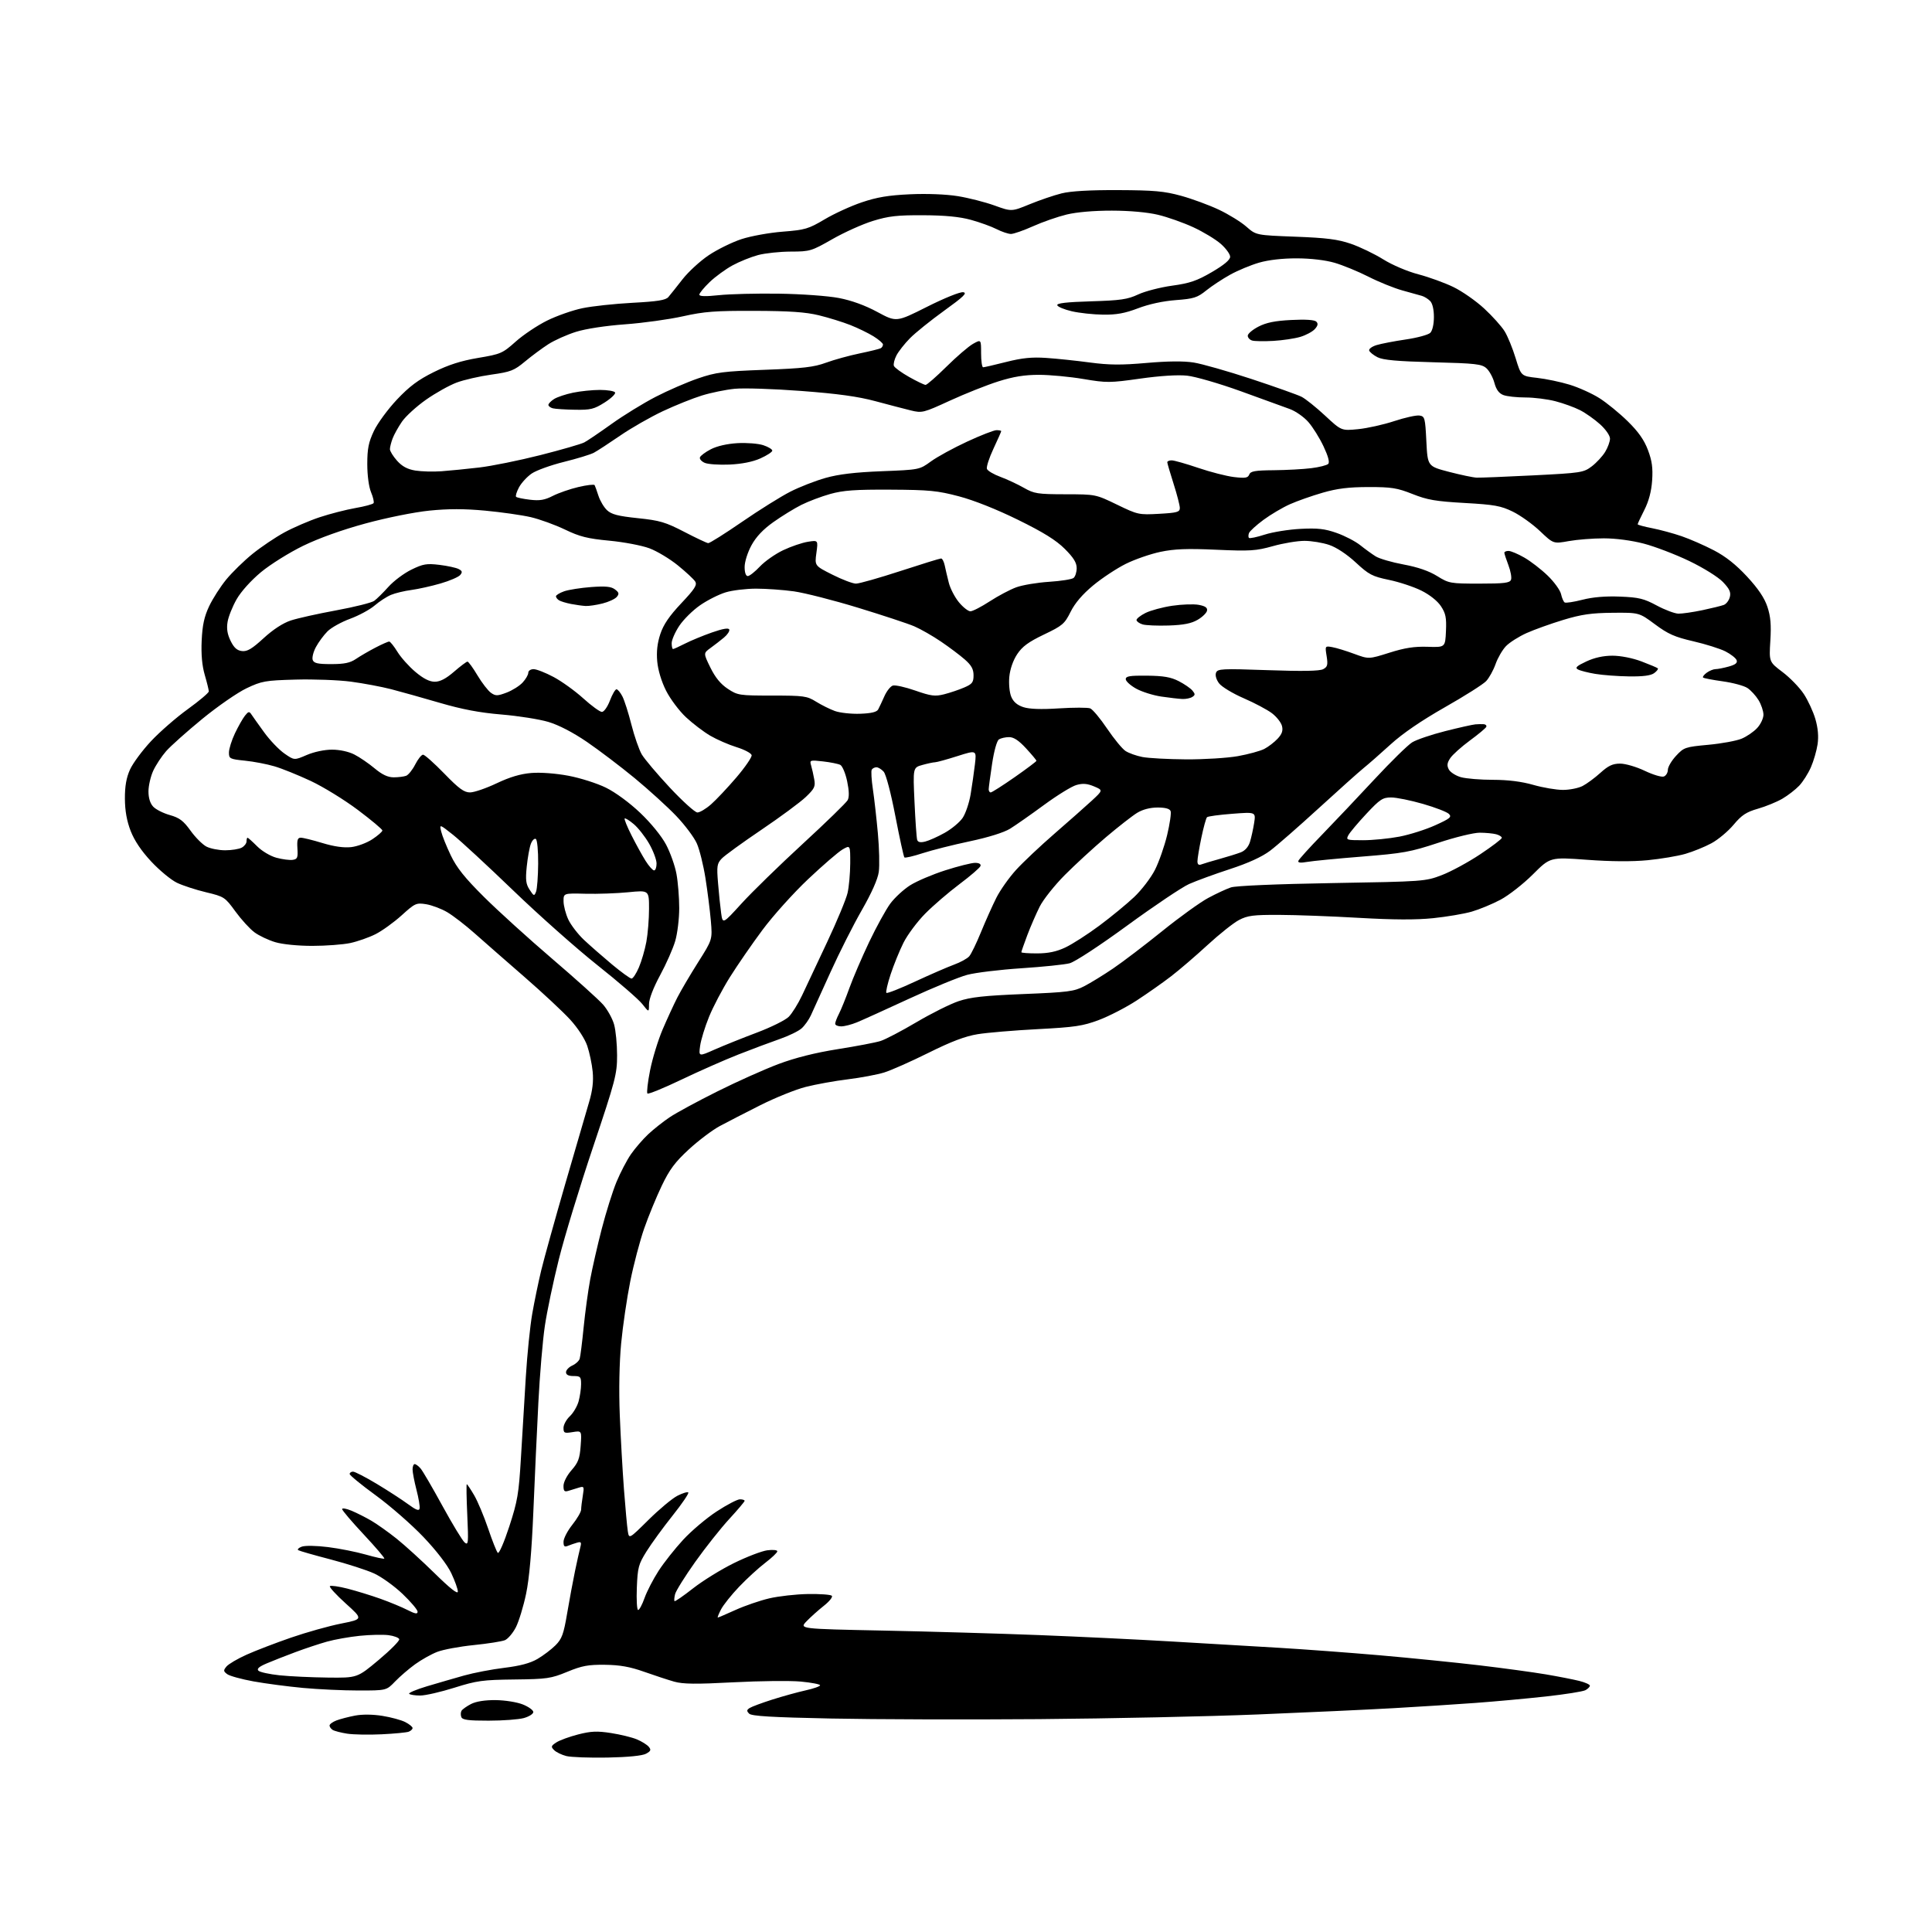 <?xml version="1.0" encoding="UTF-8" standalone="no"?>
<svg 
  version="1.1" 
  xmlns="http://www.w3.org/2000/svg" 
  xmlns:xlink="http://www.w3.org/1999/xlink" 
  xmlns:svg="http://www.w3.org/2000/svg"
  xmlns:rdf="http://www.w3.org/1999/02/22-rdf-syntax-ns#"
  xmlns:cc="http://creativecommons.org/ns#"
  xmlns:dc="http://purl.org/dc/elements/1.1/"
  viewBox="0 0 768 768"
  width="768"
  height="768"
>
<style>svg {background-color: white; }</style>"
<path stroke="none" fill="black" fill-rule="evenodd" d="M241.50,698.66C234.35,698.79 226.99,698.52 225.14,698.06C223.29,697.59 221.10,696.53 220.27,695.70C218.93,694.36 219.03,694.03 221.15,692.64C222.46,691.78 226.35,690.36 229.81,689.47C234.94,688.16 237.35,688.05 242.89,688.91C246.62,689.49 251.25,690.62 253.17,691.43C255.09,692.23 257.21,693.55 257.89,694.37C258.91,695.60 258.72,696.09 256.81,697.13C255.36,697.93 249.69,698.50 241.50,698.66zM151.71,689.41C146.65,689.66 140.47,689.54 138.00,689.16C135.53,688.77 132.94,688.10 132.25,687.67C131.56,687.23 131.00,686.45 131.00,685.92C131.00,685.39 132.24,684.48 133.75,683.90C135.26,683.33 138.60,682.46 141.17,681.97C144.03,681.43 148.24,681.47 152.05,682.09C155.47,682.64 159.56,683.75 161.13,684.57C162.71,685.38 164.00,686.44 164.00,686.92C164.00,687.40 163.31,688.05 162.46,688.38C161.62,688.70 156.78,689.17 151.71,689.41zM194.22,683.99C186.15,684.00 183.82,683.69 183.38,682.55C183.07,681.75 183.12,680.62 183.47,680.04C183.83,679.46 185.53,678.26 187.24,677.37C189.25,676.34 192.74,675.78 197.02,675.82C200.75,675.86 205.51,676.62 207.84,677.55C210.13,678.47 212.00,679.82 212.00,680.56C212.00,681.30 210.31,682.37 208.25,682.95C206.19,683.52 199.87,683.99 194.22,683.99zM413.00,683.38C384.68,683.60 347.46,683.49 330.30,683.14C306.84,682.66 298.78,682.18 297.81,681.21C296.75,680.15 296.79,679.74 298.01,678.95C298.83,678.43 302.88,676.92 307.00,675.61C311.12,674.30 317.09,672.65 320.25,671.95C323.41,671.25 326.00,670.34 326.00,669.93C326.00,669.51 322.55,668.85 318.34,668.45C314.13,668.06 302.09,668.19 291.59,668.74C276.66,669.53 271.52,669.47 268.00,668.48C265.52,667.77 260.12,666.00 256.00,664.54C250.44,662.57 246.43,661.85 240.50,661.78C233.83,661.70 231.34,662.16 225.50,664.57C219.02,667.24 217.45,667.47 204.50,667.62C191.87,667.76 189.53,668.09 180.63,670.89C175.20,672.60 169.08,674.00 167.04,674.00C165.00,674.00 163.03,673.69 162.65,673.32C162.28,672.95 165.47,671.60 169.74,670.32C174.01,669.05 180.65,667.12 184.50,666.04C188.35,664.96 195.55,663.58 200.50,662.98C206.74,662.22 210.78,661.14 213.67,659.45C215.96,658.11 219.18,655.67 220.82,654.03C223.37,651.47 224.05,649.62 225.46,641.27C226.37,635.90 227.78,628.35 228.58,624.50C229.38,620.65 230.33,616.42 230.68,615.09C231.21,613.07 231.01,612.77 229.41,613.23C228.36,613.53 226.71,614.10 225.75,614.49C224.37,615.06 224.00,614.71 224.01,612.86C224.02,611.56 225.59,608.52 227.51,606.11C229.43,603.69 231.00,600.99 231.01,600.11C231.02,599.22 231.31,596.74 231.67,594.59C232.27,590.93 232.18,590.73 230.16,591.34C228.97,591.70 227.10,592.28 226.00,592.62C224.36,593.12 224.00,592.77 224.00,590.65C224.00,589.17 225.37,586.51 227.19,584.43C229.85,581.40 230.46,579.78 230.82,574.75C231.26,568.70 231.26,568.70 227.63,569.28C224.35,569.82 224.00,569.65 224.00,567.61C224.00,566.37 225.13,564.29 226.50,563.00C227.88,561.71 229.45,559.04 230.00,557.07C230.54,555.11 230.99,552.04 230.99,550.25C231.00,547.30 230.72,547.00 228.00,547.00C225.98,547.00 225.00,546.50 225.00,545.48C225.00,544.64 226.12,543.45 227.48,542.83C228.85,542.21 230.18,540.98 230.44,540.10C230.71,539.22 231.42,533.60 232.01,527.60C232.61,521.61 233.78,513.06 234.61,508.60C235.43,504.15 237.49,495.14 239.18,488.59C240.86,482.04 243.51,473.62 245.05,469.87C246.60,466.13 249.20,461.14 250.84,458.78C252.48,456.43 255.54,452.88 257.66,450.89C259.77,448.91 263.61,445.87 266.20,444.13C268.78,442.39 277.29,437.78 285.11,433.88C292.92,429.97 303.86,425.08 309.41,422.99C316.13,420.47 324.01,418.49 333.00,417.06C340.43,415.89 348.07,414.43 350.00,413.82C351.93,413.22 358.33,409.87 364.24,406.38C370.14,402.89 377.70,399.11 381.03,397.99C385.84,396.37 391.14,395.79 406.79,395.15C424.55,394.43 426.94,394.13 431.00,392.03C433.48,390.76 438.65,387.58 442.50,384.97C446.35,382.36 455.12,375.68 462.00,370.13C468.88,364.58 477.11,358.64 480.30,356.94C483.48,355.23 487.53,353.35 489.30,352.76C491.20,352.11 507.47,351.42 529.50,351.04C565.98,350.42 566.59,350.38 573.14,347.87C576.80,346.47 583.66,342.75 588.39,339.60C593.13,336.45 597.00,333.50 597.00,333.05C597.00,332.60 595.99,331.96 594.75,331.63C593.51,331.30 590.56,331.02 588.20,331.01C585.81,331.01 578.45,332.80 571.70,335.04C560.68,338.68 557.76,339.21 541.50,340.50C531.60,341.29 521.75,342.24 519.62,342.62C516.96,343.09 515.85,342.96 516.12,342.20C516.33,341.59 520.56,336.91 525.53,331.80C530.49,326.68 539.88,316.77 546.39,309.76C552.90,302.76 559.64,296.15 561.36,295.09C563.09,294.03 569.00,292.02 574.50,290.63C580.00,289.24 585.40,288.03 586.50,287.94C587.60,287.85 589.10,287.82 589.83,287.88C590.57,287.95 591.02,288.41 590.83,288.91C590.65,289.41 587.71,291.87 584.30,294.37C580.89,296.88 577.37,300.04 576.48,301.40C575.23,303.30 575.11,304.33 575.94,305.89C576.54,307.00 578.71,308.38 580.76,308.95C582.82,309.52 588.55,309.99 593.50,309.99C599.49,310.00 604.85,310.67 609.50,312.00C613.35,313.10 618.65,314.00 621.30,314.00C623.94,314.00 627.45,313.30 629.11,312.44C630.76,311.59 633.95,309.24 636.18,307.22C639.35,304.35 641.08,303.55 644.03,303.55C646.14,303.55 650.48,304.82 653.82,306.41C657.12,307.99 660.54,309.01 661.41,308.67C662.28,308.34 663.00,307.14 663.00,306.02C663.00,304.89 664.46,302.39 666.25,300.46C669.37,297.10 669.89,296.92 679.06,296.07C684.31,295.59 690.28,294.49 692.31,293.64C694.34,292.80 697.13,290.89 698.50,289.40C699.88,287.92 701.00,285.54 701.00,284.10C700.99,282.67 700.12,280.06 699.04,278.30C697.97,276.55 695.98,274.38 694.61,273.48C693.25,272.59 688.84,271.40 684.81,270.84C680.79,270.28 677.28,269.61 677.00,269.33C676.73,269.06 677.38,268.20 678.44,267.42C679.51,266.64 681.08,266.00 681.94,265.99C682.80,265.99 685.17,265.53 687.21,264.96C689.88,264.22 690.75,263.51 690.33,262.42C690.01,261.59 688.01,260.03 685.89,258.94C683.76,257.86 678.01,256.05 673.11,254.92C665.75,253.22 663.09,252.05 657.89,248.18C651.58,243.50 651.58,243.50 641.04,243.59C632.63,243.67 628.68,244.23 621.50,246.40C616.55,247.90 609.96,250.26 606.85,251.65C603.74,253.05 600.05,255.39 598.64,256.86C597.23,258.33 595.37,261.53 594.51,263.99C593.64,266.44 591.96,269.48 590.77,270.75C589.58,272.02 582.19,276.70 574.35,281.15C565.04,286.45 557.57,291.55 552.80,295.90C548.79,299.56 543.92,303.82 542.00,305.37C540.08,306.93 532.04,314.12 524.14,321.35C516.24,328.58 507.57,336.16 504.87,338.19C501.62,340.63 496.21,343.10 488.89,345.49C482.80,347.48 475.50,350.15 472.66,351.42C469.82,352.70 458.81,360.09 448.18,367.85C437.12,375.93 427.29,382.37 425.18,382.92C423.16,383.45 414.52,384.34 406.00,384.90C397.48,385.46 387.80,386.63 384.50,387.51C381.20,388.38 370.85,392.63 361.50,396.95C352.15,401.27 342.76,405.53 340.63,406.40C338.50,407.28 335.69,408.00 334.38,408.00C333.07,408.00 332.00,407.53 332.00,406.95C332.00,406.37 332.68,404.59 333.51,402.98C334.34,401.37 336.20,396.78 337.64,392.78C339.08,388.77 342.62,380.55 345.49,374.50C348.37,368.45 352.16,361.57 353.90,359.20C355.65,356.84 359.20,353.56 361.79,351.92C364.37,350.28 370.66,347.60 375.76,345.97C380.85,344.34 386.18,343.00 387.60,343.00C389.20,343.00 390.01,343.47 389.76,344.25C389.54,344.94 385.79,348.17 381.43,351.44C377.07,354.71 370.91,360.01 367.75,363.21C364.59,366.42 360.72,371.62 359.14,374.77C357.57,377.92 355.27,383.57 354.04,387.31C352.80,391.06 352.05,394.38 352.35,394.68C352.66,394.99 357.77,392.98 363.70,390.22C369.64,387.46 376.62,384.43 379.20,383.48C381.79,382.54 384.53,381.03 385.30,380.13C386.07,379.23 388.18,374.90 389.97,370.50C391.77,366.10 394.51,359.98 396.06,356.89C397.61,353.81 401.15,348.81 403.93,345.77C406.70,342.73 413.58,336.25 419.20,331.37C424.83,326.49 431.47,320.61 433.97,318.31C438.50,314.12 438.50,314.12 434.89,312.60C432.18,311.47 430.42,311.33 427.89,312.05C426.02,312.57 420.23,316.15 415.00,319.99C409.77,323.83 403.70,328.08 401.50,329.44C399.05,330.94 392.84,332.88 385.50,334.43C378.90,335.82 370.47,337.95 366.76,339.16C363.06,340.37 359.79,341.13 359.51,340.84C359.23,340.56 357.61,333.17 355.92,324.42C354.14,315.18 352.19,307.77 351.27,306.75C350.40,305.79 349.11,305.00 348.40,305.00C347.70,305.00 346.86,305.42 346.54,305.94C346.22,306.45 346.42,309.94 346.98,313.69C347.54,317.43 348.43,325.35 348.97,331.28C349.51,337.20 349.68,344.09 349.33,346.58C348.94,349.47 346.50,354.95 342.58,361.80C339.20,367.68 333.59,378.80 330.11,386.50C326.63,394.20 323.13,401.91 322.33,403.63C321.54,405.35 319.90,407.66 318.69,408.76C317.49,409.86 313.57,411.77 310.00,413.01C306.43,414.25 299.00,417.03 293.50,419.19C288.00,421.35 277.76,425.87 270.75,429.23C263.74,432.59 257.71,435.04 257.36,434.69C257.01,434.34 257.48,430.19 258.42,425.47C259.36,420.75 261.61,413.42 263.42,409.19C265.23,404.96 267.86,399.25 269.27,396.50C270.68,393.75 274.39,387.45 277.52,382.50C283.21,373.50 283.21,373.50 282.57,366.00C282.21,361.88 281.25,354.26 280.43,349.08C279.61,343.90 278.07,337.68 277.00,335.28C275.94,332.87 272.24,327.94 268.78,324.32C265.33,320.71 257.91,313.97 252.31,309.34C246.70,304.72 238.15,298.23 233.31,294.92C227.75,291.13 222.10,288.20 218.00,286.98C214.43,285.91 206.04,284.59 199.36,284.03C190.69,283.31 183.69,281.98 174.86,279.40C168.06,277.41 159.35,274.97 155.50,273.97C151.65,272.98 144.45,271.63 139.50,270.97C134.55,270.32 124.65,269.95 117.50,270.15C105.43,270.48 104.04,270.73 98.00,273.60C94.42,275.30 86.52,280.77 80.43,285.76C74.34,290.75 67.86,296.53 66.04,298.60C64.23,300.67 61.91,304.20 60.89,306.43C59.87,308.67 59.03,312.33 59.02,314.56C59.01,317.18 59.67,319.34 60.89,320.65C61.93,321.77 64.91,323.27 67.51,324.00C71.34,325.08 72.90,326.25 75.74,330.20C77.66,332.88 80.51,335.73 82.07,336.54C83.63,337.34 86.98,338.00 89.52,338.00C92.05,338.00 95.00,337.53 96.07,336.96C97.13,336.40 98.00,335.27 98.00,334.46C98.00,333.66 98.18,333.00 98.40,333.00C98.62,333.00 100.33,334.53 102.21,336.41C104.14,338.34 107.47,340.32 109.89,340.97C112.23,341.60 115.13,341.98 116.33,341.81C118.22,341.54 118.47,340.95 118.23,337.25C118.02,333.90 118.30,333.00 119.58,333.00C120.46,333.00 124.33,333.95 128.17,335.12C132.78,336.52 136.67,337.07 139.60,336.74C142.04,336.47 145.83,335.06 148.02,333.61C150.21,332.16 152.00,330.59 152.00,330.13C152.00,329.66 147.61,325.99 142.25,321.96C136.89,317.93 128.45,312.75 123.50,310.43C118.55,308.12 112.08,305.50 109.12,304.63C106.15,303.75 100.87,302.73 97.37,302.38C91.33,301.76 91.00,301.59 91.01,299.11C91.02,297.68 92.09,294.25 93.40,291.50C94.71,288.75 96.50,285.60 97.37,284.50C98.74,282.78 99.10,282.71 99.94,284.00C100.48,284.82 102.78,288.05 105.05,291.18C107.32,294.30 110.93,298.07 113.08,299.55C116.98,302.26 116.98,302.26 121.92,300.13C124.82,298.88 128.98,298.00 131.98,298.00C135.04,298.00 138.59,298.77 140.86,299.93C142.94,300.99 146.56,303.46 148.91,305.43C151.93,307.95 154.17,309.00 156.51,309.00C158.34,309.00 160.57,308.72 161.46,308.38C162.35,308.03 163.98,306.01 165.06,303.88C166.15,301.74 167.55,300.00 168.18,300.00C168.80,300.00 172.59,303.38 176.60,307.50C182.42,313.50 184.47,315.00 186.84,315.00C188.46,315.00 193.22,313.37 197.41,311.38C202.70,308.87 206.92,307.62 211.26,307.27C214.95,306.98 220.97,307.43 226.00,308.38C230.68,309.26 237.37,311.39 240.88,313.12C244.63,314.96 250.24,319.08 254.49,323.12C258.77,327.19 262.95,332.32 264.77,335.74C266.45,338.91 268.32,344.17 268.91,347.43C269.51,350.70 270.00,356.80 270.00,361.00C270.00,365.20 269.29,371.08 268.41,374.07C267.54,377.06 264.84,383.17 262.41,387.65C259.72,392.63 258.00,397.11 257.99,399.15C257.98,402.50 257.98,402.50 255.28,399.07C253.79,397.19 245.81,390.28 237.54,383.72C229.27,377.16 214.18,363.77 204.00,353.96C193.82,344.15 183.06,334.21 180.09,331.85C174.68,327.57 174.68,327.57 175.38,330.54C175.76,332.17 177.47,336.43 179.18,340.00C181.54,344.93 184.73,348.93 192.39,356.54C197.95,362.07 210.15,373.14 219.51,381.14C228.86,389.14 237.96,397.33 239.72,399.33C241.48,401.33 243.45,404.89 244.11,407.24C244.77,409.58 245.30,415.10 245.30,419.50C245.31,426.96 244.66,429.42 235.74,456.00C230.47,471.68 224.36,491.72 222.16,500.55C219.95,509.37 217.44,521.30 216.59,527.05C215.73,532.80 214.57,546.50 214.01,557.50C213.44,568.50 212.54,588.08 212.01,601.00C211.35,616.77 210.40,627.48 209.13,633.56C208.09,638.54 206.26,644.52 205.08,646.85C203.89,649.18 201.92,651.49 200.71,652.00C199.49,652.50 193.91,653.38 188.29,653.95C182.68,654.52 176.15,655.73 173.79,656.65C171.43,657.57 167.47,659.79 165.00,661.58C162.53,663.37 158.95,666.45 157.05,668.42C153.61,672.00 153.61,672.00 142.55,672.00C136.47,672.00 126.55,671.54 120.50,670.98C114.45,670.42 105.59,669.25 100.82,668.39C96.04,667.52 91.33,666.23 90.35,665.52C88.78,664.36 88.74,664.02 90.04,662.45C90.84,661.49 94.42,659.38 98.00,657.77C101.58,656.16 109.52,653.11 115.66,650.99C121.80,648.87 130.77,646.35 135.59,645.40C144.36,643.65 144.36,643.65 137.44,637.41C133.63,633.97 130.79,630.87 131.14,630.52C131.49,630.17 134.64,630.62 138.14,631.51C141.64,632.41 147.53,634.22 151.24,635.54C154.95,636.87 159.79,638.87 161.99,640.00C165.05,641.56 166.00,641.72 166.00,640.67C166.00,639.92 163.31,636.74 160.03,633.61C156.75,630.48 151.65,626.82 148.71,625.47C145.76,624.12 137.99,621.62 131.43,619.90C124.87,618.19 119.09,616.54 118.58,616.23C118.07,615.92 118.69,615.29 119.95,614.82C121.25,614.34 125.76,614.41 130.37,614.99C134.84,615.54 141.62,616.89 145.43,617.98C149.25,619.07 152.55,619.78 152.77,619.56C152.99,619.34 149.31,615.03 144.59,609.98C139.86,604.93 136.00,600.39 136.00,599.89C136.00,599.38 137.69,599.68 139.75,600.54C141.81,601.40 145.35,603.19 147.61,604.51C149.87,605.83 154.37,609.03 157.61,611.61C160.85,614.19 167.66,620.39 172.75,625.38C178.93,631.45 182.00,633.87 182.00,632.67C182.00,631.68 180.83,628.41 179.40,625.39C177.83,622.05 173.48,616.40 168.31,610.97C163.63,606.05 155.12,598.62 149.40,594.45C143.68,590.28 139.00,586.45 139.00,585.94C139.00,585.42 139.60,585.00 140.34,585.00C141.08,585.00 145.32,587.19 149.77,589.86C154.22,592.54 159.80,596.16 162.18,597.91C165.40,600.28 166.58,600.72 166.80,599.65C166.97,598.85 166.41,595.51 165.55,592.21C164.70,588.91 164.00,585.26 164.00,584.11C164.00,582.95 164.38,582.00 164.85,582.00C165.31,582.00 166.37,582.79 167.20,583.75C168.03,584.71 171.95,591.43 175.91,598.68C179.88,605.93 183.84,612.45 184.72,613.18C186.17,614.38 186.26,613.39 185.75,602.25C185.44,595.51 185.35,590.00 185.55,590.00C185.75,590.00 187.07,591.97 188.48,594.37C189.89,596.78 192.38,602.72 194.03,607.58C195.67,612.44 197.40,616.80 197.88,617.28C198.36,617.76 200.36,613.18 202.44,606.82C205.74,596.71 206.23,593.80 207.08,579.50C207.60,570.70 208.47,556.22 209.02,547.32C209.57,538.42 210.71,527.17 211.56,522.32C212.40,517.47 214.02,509.68 215.14,505.00C216.27,500.32 220.59,484.80 224.73,470.50C228.88,456.20 233.14,441.57 234.20,438.00C235.54,433.47 235.97,429.84 235.60,426.00C235.31,422.98 234.33,418.35 233.43,415.71C232.46,412.90 229.67,408.61 226.64,405.30C223.81,402.20 215.65,394.59 208.50,388.37C201.35,382.16 192.46,374.37 188.75,371.08C185.04,367.78 180.09,363.96 177.75,362.59C175.41,361.22 171.65,359.81 169.38,359.44C165.46,358.82 164.98,359.04 159.65,363.87C156.56,366.66 151.89,370.03 149.27,371.35C146.65,372.67 142.12,374.26 139.20,374.88C136.29,375.49 129.51,376.00 124.13,376.00C118.45,376.00 112.29,375.39 109.42,374.53C106.70,373.72 102.98,371.96 101.15,370.61C99.32,369.26 95.91,365.52 93.57,362.31C89.42,356.61 89.12,356.42 81.91,354.69C77.83,353.72 72.61,352.01 70.31,350.90C68.00,349.79 63.43,346.01 60.15,342.51C56.20,338.28 53.44,334.18 51.94,330.32C50.40,326.33 49.68,322.30 49.65,317.50C49.63,312.52 50.21,309.18 51.67,305.93C52.80,303.42 56.56,298.34 60.02,294.64C63.48,290.94 70.07,285.20 74.66,281.89C79.25,278.57 83.00,275.40 83.00,274.84C83.00,274.27 82.28,271.33 81.40,268.31C80.32,264.60 79.92,260.16 80.17,254.65C80.45,248.51 81.18,245.14 83.13,241.00C84.56,237.97 87.63,233.18 89.96,230.34C92.30,227.50 96.97,222.94 100.35,220.20C103.73,217.46 109.42,213.63 113.00,211.67C116.58,209.72 122.88,207.00 127.00,205.63C131.12,204.26 137.54,202.61 141.25,201.96C144.97,201.32 148.23,200.44 148.50,200.00C148.77,199.57 148.31,197.60 147.49,195.64C146.61,193.53 146.00,188.94 146.00,184.47C146.00,178.35 146.51,175.80 148.63,171.32C150.07,168.27 154.19,162.66 157.77,158.86C162.75,153.59 166.21,151.00 172.44,147.91C178.31,145.01 183.25,143.43 190.05,142.28C199.06,140.77 199.76,140.47 205.00,135.79C208.03,133.09 213.65,129.33 217.50,127.43C221.35,125.53 227.65,123.32 231.50,122.52C235.35,121.71 244.31,120.75 251.41,120.37C261.36,119.84 264.63,119.32 265.68,118.09C266.43,117.22 268.95,114.05 271.29,111.05C273.62,108.05 278.32,103.74 281.73,101.46C285.13,99.18 290.97,96.30 294.71,95.07C298.44,93.84 305.85,92.50 311.16,92.09C320.05,91.39 321.38,91.00 327.77,87.21C331.58,84.94 338.26,81.88 342.60,80.42C348.60,78.39 353.20,77.62 361.74,77.23C368.53,76.92 376.05,77.22 380.74,77.97C385.01,78.66 391.56,80.33 395.31,81.68C402.12,84.14 402.12,84.14 409.31,81.19C413.26,79.57 418.98,77.62 422.00,76.87C425.65,75.96 433.23,75.52 444.50,75.57C458.77,75.63 462.79,75.99 469.50,77.83C473.90,79.04 480.67,81.54 484.55,83.37C488.43,85.21 493.34,88.24 495.46,90.11C499.33,93.50 499.33,93.50 514.91,94.09C527.35,94.56 531.81,95.13 537.00,96.91C540.58,98.14 546.35,100.92 549.84,103.09C553.46,105.35 559.45,107.90 563.84,109.05C568.05,110.16 574.32,112.43 577.77,114.11C581.22,115.78 586.72,119.62 589.99,122.65C593.26,125.67 596.91,129.74 598.11,131.69C599.32,133.63 601.28,138.43 602.48,142.36C604.66,149.50 604.66,149.50 611.02,150.21C614.52,150.60 620.33,151.82 623.94,152.92C627.55,154.02 632.88,156.43 635.79,158.27C638.70,160.11 643.76,164.24 647.02,167.44C651.26,171.59 653.56,174.86 655.08,178.88C656.71,183.21 657.09,185.99 656.75,191.00C656.45,195.35 655.42,199.23 653.65,202.72C652.19,205.59 651.00,208.14 651.00,208.40C651.00,208.65 653.59,209.36 656.75,209.97C659.91,210.59 665.20,212.02 668.50,213.16C671.80,214.29 677.56,216.82 681.29,218.76C685.95,221.18 690.09,224.46 694.48,229.20C698.91,233.99 701.40,237.68 702.57,241.21C703.85,245.06 704.13,248.37 703.74,254.70C703.22,263.10 703.22,263.10 708.58,267.15C711.53,269.37 715.32,273.28 717.01,275.83C718.70,278.38 720.78,282.88 721.64,285.83C722.68,289.41 722.97,292.74 722.52,295.85C722.14,298.41 720.95,302.52 719.86,305.00C718.78,307.48 716.68,310.78 715.20,312.34C713.71,313.90 710.70,316.23 708.50,317.51C706.30,318.79 701.93,320.58 698.79,321.48C694.16,322.81 692.35,324.00 689.12,327.86C686.93,330.47 682.98,333.78 680.32,335.21C677.67,336.65 673.00,338.54 669.94,339.43C666.89,340.31 660.14,341.44 654.94,341.95C648.80,342.54 640.38,342.49 630.87,341.78C616.23,340.70 616.23,340.70 609.33,347.60C605.53,351.39 599.74,355.92 596.46,357.66C593.18,359.40 588.02,361.53 585.00,362.40C581.98,363.27 575.09,364.43 569.70,364.99C562.88,365.69 553.92,365.65 540.20,364.86C529.36,364.23 515.10,363.70 508.50,363.68C498.18,363.64 495.94,363.93 492.50,365.73C490.30,366.89 484.68,371.36 480.00,375.67C475.32,379.98 468.80,385.58 465.50,388.11C462.20,390.65 456.06,394.96 451.86,397.70C447.66,400.44 440.91,403.93 436.86,405.45C430.45,407.86 427.32,408.32 412.50,409.10C403.15,409.59 392.40,410.49 388.62,411.11C383.69,411.91 378.15,414.01 369.12,418.50C362.18,421.95 354.25,425.47 351.50,426.32C348.75,427.18 342.23,428.40 337.00,429.05C331.77,429.69 324.25,431.05 320.27,432.07C316.29,433.08 308.19,436.35 302.27,439.32C296.35,442.30 289.09,446.04 286.14,447.62C283.19,449.20 277.67,453.37 273.86,456.87C268.34,461.95 266.15,464.89 263.05,471.37C260.91,475.84 257.76,483.50 256.05,488.40C254.35,493.29 251.86,502.74 250.53,509.40C249.20,516.05 247.57,527.12 246.92,534.00C246.19,541.70 245.98,552.64 246.37,562.50C246.72,571.30 247.47,584.58 248.03,592.00C248.60,599.42 249.28,606.92 249.56,608.66C250.06,611.82 250.06,611.82 257.80,604.16C262.06,599.95 267.23,595.64 269.28,594.59C271.33,593.54 273.28,592.95 273.61,593.28C273.94,593.61 271.13,597.75 267.36,602.48C263.58,607.22 258.93,613.62 257.00,616.71C253.81,621.83 253.47,623.10 253.15,631.16C252.96,636.02 253.19,640.00 253.67,640.00C254.14,640.00 255.30,637.84 256.23,635.20C257.17,632.56 259.67,627.73 261.79,624.45C263.90,621.18 268.31,615.61 271.57,612.08C274.83,608.55 280.82,603.48 284.88,600.83C288.94,598.17 293.10,596.00 294.13,596.00C295.16,596.00 296.00,596.27 296.00,596.60C296.00,596.92 293.24,600.19 289.87,603.85C286.50,607.51 280.42,615.18 276.35,620.90C272.29,626.62 268.69,632.38 268.36,633.70C268.03,635.02 267.93,636.27 268.15,636.48C268.36,636.69 271.67,634.40 275.52,631.38C279.36,628.37 286.66,623.86 291.74,621.36C296.82,618.86 302.78,616.57 304.99,616.27C307.19,615.98 309.00,616.15 309.00,616.66C309.00,617.17 306.83,619.24 304.18,621.26C301.53,623.28 296.87,627.55 293.82,630.75C290.77,633.94 287.53,638.01 286.61,639.78C285.70,641.55 285.12,643.00 285.34,643.00C285.55,643.00 288.72,641.64 292.38,639.98C296.04,638.32 302.07,636.25 305.77,635.38C309.47,634.51 316.40,633.73 321.16,633.65C325.92,633.57 330.19,633.88 330.66,634.34C331.12,634.80 329.70,636.59 327.50,638.32C325.30,640.06 322.20,642.83 320.61,644.49C317.73,647.50 317.73,647.50 351.11,648.18C369.48,648.55 397.32,649.36 413.00,649.97C428.68,650.58 452.52,651.73 466.00,652.53C479.48,653.32 498.60,654.45 508.50,655.03C518.40,655.62 536.43,656.96 548.57,658.01C560.71,659.07 578.48,660.86 588.07,661.99C597.66,663.13 609.55,664.75 614.50,665.59C619.45,666.43 625.41,667.60 627.75,668.18C630.09,668.76 632.00,669.62 632.00,670.08C632.00,670.55 631.20,671.36 630.22,671.88C629.24,672.41 622.15,673.53 614.47,674.38C606.79,675.22 594.20,676.38 586.50,676.94C578.80,677.51 564.19,678.45 554.04,679.02C543.89,679.60 519.59,680.72 500.04,681.52C480.49,682.32 441.32,683.15 413.00,683.38zM130.25,666.86C142.01,667.00 142.01,667.00 150.54,659.85C155.23,655.92 158.91,652.21 158.71,651.60C158.51,651.00 156.58,650.27 154.42,650.00C152.26,649.73 147.12,649.84 143.00,650.26C138.88,650.68 133.03,651.72 130.00,652.57C126.97,653.42 121.35,655.28 117.50,656.72C113.65,658.15 108.51,660.17 106.09,661.20C102.98,662.51 101.98,663.38 102.73,664.13C103.31,664.71 107.10,665.53 111.14,665.96C115.19,666.38 123.79,666.79 130.25,666.86zM284.11,417.20C287.63,415.65 295.14,412.63 300.80,410.50C306.47,408.37 312.20,405.53 313.54,404.19C314.87,402.85 317.27,399.00 318.86,395.63C320.45,392.26 324.93,382.73 328.82,374.46C332.71,366.19 336.36,357.42 336.92,354.96C337.49,352.51 337.96,347.21 337.98,343.19C338.00,335.89 338.00,335.89 334.90,337.69C333.20,338.69 327.04,344.00 321.22,349.50C315.40,355.00 307.23,364.09 303.07,369.70C298.90,375.31 293.10,383.72 290.16,388.41C287.22,393.09 283.48,400.19 281.86,404.19C280.23,408.18 278.63,413.39 278.31,415.75C277.72,420.04 277.72,420.04 284.11,417.20zM251.05,389.00C251.61,389.00 252.93,387.00 253.97,384.56C255.02,382.12 256.35,377.54 256.94,374.38C257.52,371.22 258.00,365.31 258.00,361.25C258.00,353.86 258.00,353.86 249.75,354.68C245.21,355.13 237.56,355.40 232.75,355.28C224.00,355.06 224.00,355.06 224.02,358.28C224.03,360.05 224.88,363.30 225.90,365.50C226.93,367.70 229.73,371.35 232.13,373.61C234.53,375.86 239.54,380.25 243.26,383.36C246.98,386.46 250.49,389.00 251.05,389.00zM412.25,378.99C416.70,378.98 419.94,378.31 423.50,376.63C426.25,375.34 432.32,371.44 437.00,367.96C441.68,364.48 447.91,359.36 450.86,356.57C453.81,353.78 457.53,348.91 459.13,345.75C460.72,342.58 462.90,336.36 463.96,331.93C465.02,327.49 465.64,323.22 465.34,322.43C464.97,321.47 463.25,321.00 460.14,321.00C457.18,321.01 454.24,321.77 452.03,323.12C450.12,324.29 444.51,328.67 439.55,332.87C434.60,337.07 427.25,343.83 423.22,347.89C419.19,351.95 414.73,357.56 413.32,360.35C411.91,363.15 409.68,368.27 408.37,371.74C407.07,375.21 406.00,378.26 406.00,378.52C406.00,378.79 408.81,379.00 412.25,378.99zM294.79,359.14C298.91,354.61 309.87,343.93 319.13,335.41C328.40,326.88 336.42,319.08 336.96,318.07C337.62,316.84 337.55,314.35 336.75,310.53C336.09,307.40 334.86,304.48 334.03,304.05C333.19,303.63 330.09,303.00 327.14,302.67C321.97,302.09 321.81,302.14 322.43,304.28C322.79,305.50 323.35,307.97 323.67,309.78C324.20,312.65 323.78,313.51 320.28,316.85C318.08,318.94 310.14,324.80 302.64,329.87C295.14,334.94 288.05,340.08 286.90,341.29C285.03,343.27 284.87,344.28 285.43,351.00C285.76,355.12 286.32,360.50 286.66,362.94C287.28,367.38 287.28,367.38 294.79,359.14zM213.09,354.46C213.51,353.38 213.89,348.36 213.93,343.31C213.97,338.17 213.56,333.85 213.00,333.50C212.45,333.16 211.56,334.03 211.03,335.43C210.49,336.83 209.76,340.89 209.39,344.46C208.85,349.78 209.05,351.43 210.53,353.68C212.21,356.25 212.37,356.30 213.09,354.46zM260.01,346.00C260.56,346.00 261.00,344.76 260.99,343.25C260.99,341.74 259.66,338.20 258.05,335.39C256.44,332.58 253.68,329.07 251.93,327.60C250.18,326.12 248.55,325.12 248.31,325.36C248.07,325.60 249.30,328.64 251.06,332.11C252.81,335.58 255.32,340.13 256.63,342.21C257.95,344.30 259.47,346.00 260.01,346.00zM477.54,343.62C478.38,343.30 481.64,342.32 484.79,341.45C487.93,340.58 491.72,339.40 493.21,338.83C494.93,338.17 496.27,336.64 496.89,334.65C497.42,332.92 498.16,329.54 498.54,327.14C499.21,322.77 499.21,322.77 489.86,323.49C484.71,323.88 480.19,324.49 479.81,324.85C479.43,325.21 478.42,328.88 477.56,333.00C476.70,337.12 476.00,341.34 476.00,342.36C476.00,343.62 476.49,344.02 477.54,343.62zM367.76,334.54C369.27,334.17 372.75,332.62 375.50,331.08C378.25,329.55 381.47,326.88 382.65,325.15C383.83,323.43 385.26,319.20 385.84,315.76C386.41,312.32 387.18,306.95 387.55,303.82C388.21,298.14 388.21,298.14 380.57,300.57C376.36,301.91 372.38,303.00 371.71,303.01C371.05,303.01 368.79,303.49 366.70,304.07C362.90,305.12 362.90,305.12 363.53,318.81C363.87,326.34 364.35,333.11 364.59,333.86C364.89,334.79 365.86,335.01 367.76,334.54zM541.88,334.00C545.70,334.00 552.17,333.36 556.27,332.58C560.36,331.79 566.78,329.76 570.54,328.05C576.47,325.37 577.19,324.76 575.94,323.53C575.15,322.75 570.51,320.96 565.64,319.56C560.76,318.15 555.08,317.00 553.00,317.00C549.65,317.00 548.55,317.72 543.15,323.50C539.81,327.07 536.59,330.90 536.00,332.00C534.98,333.91 535.24,334.00 541.88,334.00zM277.22,322.97C278.16,322.99 280.60,321.54 282.64,319.75C284.68,317.96 289.21,313.15 292.71,309.06C296.21,304.96 298.94,300.97 298.79,300.19C298.63,299.41 295.93,297.98 292.80,297.01C289.66,296.04 284.94,293.98 282.31,292.44C279.68,290.90 275.34,287.59 272.66,285.09C269.98,282.58 266.44,277.85 264.78,274.57C262.94,270.93 261.58,266.41 261.26,262.94C260.91,259.04 261.29,255.65 262.49,252.04C263.74,248.26 266.07,244.85 270.81,239.82C276.17,234.14 277.20,232.53 276.36,231.17C275.79,230.25 272.68,227.36 269.45,224.74C266.23,222.13 261.14,219.07 258.15,217.96C255.16,216.84 247.99,215.47 242.21,214.93C233.54,214.11 230.45,213.33 224.57,210.50C220.65,208.62 214.53,206.40 210.97,205.57C207.41,204.75 199.26,203.59 192.86,202.99C184.55,202.22 178.21,202.22 170.68,202.98C164.68,203.59 153.75,205.79 145.32,208.08C136.01,210.61 126.78,213.92 120.50,216.97C115.00,219.65 107.47,224.36 103.76,227.43C99.79,230.73 95.82,235.14 94.07,238.20C92.44,241.05 90.82,245.09 90.47,247.18C90.01,249.89 90.36,252.07 91.66,254.74C93.01,257.50 94.22,258.58 96.19,258.81C98.29,259.05 100.20,257.91 104.79,253.69C108.56,250.23 112.48,247.68 115.60,246.65C118.29,245.76 126.44,243.95 133.69,242.62C140.95,241.28 147.73,239.59 148.75,238.85C149.78,238.11 152.32,235.60 154.40,233.28C156.48,230.96 160.58,227.88 163.52,226.45C168.18,224.17 169.58,223.93 174.68,224.54C177.88,224.93 181.32,225.68 182.31,226.20C183.76,226.95 183.89,227.43 182.93,228.58C182.27,229.37 178.76,230.89 175.12,231.94C171.48,233.00 166.25,234.16 163.50,234.53C160.75,234.89 157.12,235.77 155.43,236.47C153.74,237.17 150.81,239.08 148.93,240.70C147.04,242.32 142.66,244.69 139.18,245.97C135.70,247.25 131.65,249.50 130.18,250.98C128.71,252.45 126.64,255.25 125.59,257.20C124.54,259.14 123.97,261.47 124.31,262.37C124.81,263.66 126.37,264.00 131.72,263.99C136.90,263.99 139.21,263.50 141.50,261.94C143.15,260.82 146.62,258.80 149.22,257.45C151.81,256.10 154.29,255.01 154.72,255.03C155.15,255.04 156.62,256.89 158.00,259.13C159.38,261.37 162.59,264.96 165.14,267.10C168.31,269.77 170.74,271.00 172.83,271.00C174.95,271.00 177.29,269.78 180.50,267.00C183.04,264.80 185.44,263.00 185.83,263.00C186.22,263.00 188.01,265.46 189.80,268.47C191.60,271.48 194.02,274.60 195.17,275.41C197.02,276.70 197.75,276.69 201.38,275.32C203.65,274.46 206.51,272.66 207.75,271.32C208.99,269.98 210.00,268.24 210.00,267.44C210.00,266.64 210.94,266.00 212.11,266.00C213.27,266.00 216.85,267.40 220.07,269.12C223.29,270.83 228.60,274.66 231.87,277.62C235.14,280.58 238.47,283.00 239.27,283.00C240.08,283.00 241.50,280.99 242.45,278.50C243.39,276.02 244.57,274.00 245.06,274.00C245.55,274.00 246.61,275.27 247.41,276.82C248.21,278.37 249.83,283.43 251.00,288.07C252.18,292.71 254.03,298.02 255.11,299.88C256.20,301.74 261.23,307.69 266.29,313.11C271.36,318.52 276.27,322.96 277.22,322.97zM393.83,315.00C394.28,315.00 398.56,312.28 403.33,308.95C408.10,305.62 412.00,302.69 412.00,302.43C412.00,302.17 410.14,299.94 407.87,297.48C404.98,294.34 402.96,293.00 401.12,293.02C399.68,293.02 397.87,293.43 397.10,293.92C396.28,294.44 395.16,298.42 394.37,303.65C393.64,308.52 393.03,313.06 393.02,313.75C393.01,314.44 393.37,315.00 393.83,315.00zM471.50,301.86C478.65,301.90 487.91,301.32 492.08,300.58C496.25,299.83 500.98,298.54 502.58,297.71C504.19,296.87 506.57,295.05 507.87,293.65C509.61,291.79 510.08,290.44 509.61,288.60C509.27,287.22 507.48,284.94 505.63,283.53C503.79,282.13 498.73,279.44 494.39,277.56C490.05,275.68 485.65,273.02 484.61,271.65C483.49,270.17 482.99,268.46 483.39,267.43C484.00,265.84 485.64,265.76 504.00,266.40C517.75,266.89 524.57,266.76 525.98,266.01C527.71,265.09 527.91,264.31 527.36,260.83C526.70,256.74 526.71,256.73 529.60,257.25C531.20,257.53 535.11,258.73 538.30,259.91C544.10,262.05 544.10,262.05 552.29,259.47C558.42,257.53 562.24,256.94 567.49,257.11C574.50,257.34 574.50,257.34 574.79,250.88C575.03,245.51 574.69,243.83 572.79,240.96C571.41,238.87 568.32,236.42 565.00,234.77C561.98,233.27 556.18,231.35 552.12,230.51C545.49,229.13 544.14,228.42 538.94,223.60C535.42,220.34 531.28,217.60 528.39,216.62C525.78,215.73 521.35,215.00 518.55,215.00C515.75,215.00 510.09,215.94 505.98,217.10C499.27,218.98 496.95,219.13 483.50,218.53C471.90,218.01 466.87,218.20 461.29,219.37C457.32,220.20 451.12,222.35 447.50,224.15C443.89,225.95 438.06,229.80 434.55,232.71C430.30,236.24 427.31,239.74 425.58,243.21C423.19,248.01 422.36,248.72 414.98,252.24C408.83,255.19 406.37,256.99 404.34,260.06C402.72,262.51 401.52,265.96 401.22,269.01C400.96,271.81 401.28,275.27 401.98,276.94C402.81,278.97 404.34,280.29 406.77,281.09C409.17,281.88 413.78,282.05 420.97,281.59C426.83,281.22 432.41,281.22 433.37,281.59C434.33,281.96 437.35,285.57 440.08,289.62C442.82,293.67 446.11,297.68 447.40,298.52C448.69,299.37 451.71,300.45 454.12,300.92C456.53,301.39 464.35,301.81 471.50,301.86zM341.90,283.73C346.38,283.57 348.53,283.05 349.10,282.00C349.54,281.18 350.64,278.83 351.55,276.79C352.45,274.74 353.96,272.83 354.90,272.53C355.85,272.23 359.88,273.13 363.86,274.52C370.11,276.70 371.68,276.90 375.30,275.99C377.61,275.40 381.19,274.20 383.25,273.31C386.48,271.92 387.00,271.25 387.00,268.45C387.00,266.00 386.15,264.46 383.53,262.16C381.63,260.49 377.36,257.28 374.04,255.03C370.73,252.78 365.95,250.05 363.44,248.97C360.92,247.89 350.86,244.57 341.08,241.58C331.31,238.59 319.83,235.67 315.58,235.07C311.33,234.48 304.58,234.00 300.59,234.00C296.59,234.00 291.14,234.65 288.48,235.46C285.82,236.26 281.26,238.55 278.35,240.56C275.43,242.57 271.69,246.26 270.02,248.78C268.36,251.29 267.00,254.39 267.00,255.67C267.00,256.95 267.24,258.00 267.54,258.00C267.84,258.00 269.97,257.03 272.29,255.85C274.60,254.67 279.42,252.68 283.00,251.42C287.35,249.90 289.63,249.51 289.89,250.25C290.11,250.86 289.17,252.29 287.80,253.43C286.44,254.57 284.03,256.43 282.46,257.57C279.59,259.65 279.59,259.65 282.39,265.37C284.33,269.32 286.47,271.94 289.29,273.80C293.22,276.40 293.88,276.50 306.94,276.50C319.54,276.50 320.78,276.67 324.38,278.91C326.52,280.24 329.89,281.92 331.88,282.64C333.87,283.36 338.38,283.85 341.90,283.73zM470.00,277.86C468.62,277.80 464.87,277.37 461.66,276.90C458.45,276.43 453.95,275.02 451.66,273.76C449.37,272.49 447.50,270.79 447.50,269.98C447.50,268.78 449.12,268.52 456.00,268.59C462.52,268.66 465.45,269.16 468.57,270.77C470.80,271.91 473.25,273.60 474.00,274.50C475.16,275.90 475.15,276.29 473.94,277.06C473.15,277.56 471.38,277.92 470.00,277.86zM647.56,268.88C643.13,268.82 637.09,268.37 634.15,267.88C631.21,267.39 628.10,266.59 627.24,266.11C626.01,265.43 626.74,264.74 630.59,262.94C633.85,261.42 637.35,260.65 641.00,260.65C644.26,260.66 648.94,261.58 652.50,262.92C655.80,264.17 658.72,265.40 659.00,265.67C659.27,265.94 658.62,266.80 657.56,267.58C656.22,268.56 653.10,268.96 647.56,268.88zM464.59,248.65C460.14,248.79 455.46,248.60 454.19,248.21C452.92,247.82 451.84,247.05 451.78,246.50C451.73,245.95 453.33,244.68 455.34,243.67C457.35,242.66 462.13,241.37 465.97,240.80C469.81,240.23 474.56,240.07 476.53,240.44C479.13,240.93 480.04,241.57 479.81,242.75C479.64,243.65 477.96,245.29 476.08,246.38C473.59,247.84 470.48,248.45 464.59,248.65zM667.18,243.94C668.66,243.97 672.94,243.35 676.68,242.57C680.43,241.78 684.29,240.83 685.26,240.46C686.23,240.08 687.30,238.67 687.64,237.32C688.12,235.40 687.50,234.08 684.88,231.34C682.96,229.35 677.17,225.74 671.50,223.01C666.00,220.37 657.87,217.26 653.43,216.10C648.57,214.83 642.26,214.00 637.55,214.00C633.25,214.00 626.98,214.49 623.62,215.09C617.50,216.19 617.50,216.19 612.18,211.13C609.25,208.35 604.39,204.87 601.37,203.39C596.61,201.07 594.10,200.61 582.20,199.94C570.71,199.29 567.37,198.72 561.50,196.38C555.39,193.96 553.16,193.60 544.00,193.61C536.13,193.62 531.56,194.18 525.77,195.86C521.51,197.09 515.66,199.15 512.77,200.44C509.87,201.73 505.15,204.52 502.27,206.64C499.40,208.76 496.80,211.13 496.50,211.89C496.20,212.66 496.19,213.53 496.49,213.82C496.78,214.12 499.61,213.53 502.76,212.51C505.92,211.49 512.33,210.47 517.00,210.23C523.83,209.88 526.65,210.20 531.35,211.86C534.57,212.99 538.78,215.18 540.70,216.71C542.61,218.24 545.38,220.25 546.84,221.16C548.30,222.08 553.31,223.54 557.97,224.40C563.61,225.45 568.05,226.98 571.28,228.99C575.97,231.90 576.53,232.00 588.10,232.00C597.94,232.00 600.17,231.73 600.65,230.46C600.98,229.62 600.51,227.01 599.62,224.68C598.73,222.34 598.00,220.11 598.00,219.72C598.00,219.32 598.75,219.00 599.66,219.00C600.58,219.00 603.39,220.18 605.91,221.63C608.44,223.07 612.62,226.30 615.21,228.80C617.80,231.30 620.19,234.61 620.54,236.16C620.88,237.71 621.53,239.21 621.99,239.49C622.44,239.77 625.62,239.29 629.05,238.41C633.16,237.35 638.23,236.93 643.96,237.16C651.43,237.45 653.46,237.94 658.57,240.69C661.83,242.44 665.71,243.90 667.18,243.94zM385.75,243.00C386.64,243.00 390.09,241.22 393.44,239.04C396.78,236.87 401.53,234.35 404.01,233.45C406.48,232.56 412.32,231.58 417.00,231.28C421.68,230.98 426.06,230.29 426.75,229.75C427.44,229.20 428.00,227.44 428.00,225.83C428.00,223.67 426.75,221.66 423.25,218.17C419.79,214.72 414.75,211.59 404.70,206.65C396.20,202.47 387.18,198.88 381.20,197.30C372.67,195.05 369.39,194.73 354.00,194.65C340.00,194.57 335.21,194.92 330.07,196.35C326.54,197.34 321.36,199.29 318.57,200.69C315.78,202.09 310.78,205.16 307.46,207.52C303.34,210.44 300.57,213.37 298.71,216.78C297.18,219.60 296.00,223.34 296.00,225.39C296.00,227.61 296.48,229.00 297.25,229.00C297.94,229.00 300.11,227.29 302.07,225.20C304.04,223.11 308.20,220.19 311.33,218.71C314.45,217.23 318.86,215.73 321.12,215.37C325.23,214.71 325.23,214.71 324.53,219.80C323.83,224.89 323.83,224.89 330.89,228.44C334.77,230.40 338.99,232.00 340.27,232.00C341.55,232.00 349.48,229.75 357.90,227.00C366.32,224.25 373.61,222.00 374.09,222.00C374.57,222.00 375.22,223.24 375.54,224.75C375.85,226.26 376.58,229.36 377.16,231.64C377.73,233.92 379.54,237.41 381.17,239.39C382.81,241.38 384.87,243.00 385.75,243.00zM232.81,240.89C231.54,240.82 228.91,240.46 226.97,240.08C225.02,239.70 222.88,239.05 222.22,238.63C221.55,238.22 221.00,237.50 221.00,237.04C221.00,236.58 222.46,235.68 224.25,235.05C226.04,234.43 230.88,233.67 235.00,233.36C240.75,232.94 242.96,233.16 244.46,234.30C246.07,235.51 246.20,236.06 245.18,237.28C244.50,238.10 241.95,239.28 239.53,239.89C237.10,240.50 234.08,240.95 232.81,240.89zM281.52,215.91C282.08,215.96 288.15,212.14 295.02,207.41C301.88,202.69 310.51,197.30 314.18,195.44C317.85,193.57 324.15,191.11 328.18,189.98C333.38,188.51 339.85,187.74 350.50,187.32C365.50,186.73 365.50,186.73 370.06,183.42C372.56,181.60 379.03,178.06 384.43,175.56C389.83,173.05 395.09,171.00 396.12,171.00C397.16,171.00 398.00,171.17 398.00,171.39C398.00,171.60 396.60,174.76 394.90,178.40C393.19,182.05 392.03,185.65 392.32,186.40C392.61,187.16 395.02,188.58 397.68,189.56C400.33,190.54 404.52,192.50 406.98,193.90C411.09,196.25 412.44,196.46 423.51,196.48C435.55,196.50 435.55,196.50 444.03,200.60C452.28,204.60 452.72,204.70 460.75,204.25C467.95,203.85 469.00,203.55 469.00,201.93C469.00,200.91 467.88,196.57 466.51,192.29C465.14,188.00 464.02,184.16 464.01,183.75C464.01,183.34 464.79,183.00 465.76,183.00C466.72,183.00 471.49,184.35 476.34,186.00C481.19,187.65 487.59,189.29 490.56,189.64C495.02,190.16 496.07,189.99 496.59,188.64C497.10,187.30 498.87,186.98 506.36,186.92C511.39,186.87 518.09,186.51 521.25,186.11C524.42,185.72 527.45,184.95 527.99,184.41C528.63,183.77 527.97,181.34 526.11,177.40C524.54,174.08 521.83,169.73 520.08,167.75C518.34,165.76 515.02,163.43 512.70,162.59C510.39,161.74 501.59,158.55 493.15,155.49C484.69,152.44 475.14,149.67 471.87,149.33C468.17,148.94 461.12,149.39 453.20,150.51C441.20,152.21 439.91,152.22 430.67,150.66C425.28,149.75 417.32,149.00 412.99,149.00C407.28,149.00 402.84,149.72 396.89,151.60C392.37,153.02 383.73,156.46 377.68,159.23C367.07,164.11 366.55,164.24 362.10,163.16C359.57,162.54 353.23,160.89 348.00,159.48C341.11,157.62 333.00,156.50 318.50,155.41C307.50,154.57 295.58,154.19 292.02,154.55C288.45,154.91 282.60,156.11 279.02,157.22C275.43,158.32 268.45,161.13 263.50,163.45C258.55,165.78 250.90,170.15 246.50,173.18C242.10,176.20 237.41,179.26 236.07,179.97C234.74,180.68 229.38,182.32 224.17,183.61C218.96,184.90 213.20,186.98 211.37,188.23C209.54,189.48 207.27,191.94 206.32,193.71C205.37,195.48 204.84,197.18 205.16,197.49C205.47,197.81 207.95,198.33 210.68,198.65C214.56,199.11 216.52,198.78 219.78,197.11C222.07,195.95 226.65,194.36 229.96,193.59C233.28,192.81 236.16,192.48 236.37,192.84C236.57,193.20 237.26,195.12 237.90,197.10C238.54,199.08 240.07,201.66 241.31,202.82C243.09,204.49 245.69,205.16 253.53,205.98C262.29,206.89 264.53,207.55 272.00,211.42C276.68,213.85 280.96,215.87 281.52,215.91zM587.00,189.87C588.38,189.93 598.47,189.52 609.43,188.97C628.60,188.00 629.49,187.86 632.77,185.37C634.64,183.94 637.03,181.36 638.08,179.63C639.13,177.91 639.99,175.54 640.00,174.37C640.00,173.15 638.31,170.70 636.05,168.66C633.87,166.69 630.28,164.16 628.08,163.04C625.87,161.91 621.48,160.32 618.32,159.50C615.16,158.67 609.78,158.00 606.36,158.00C602.93,158.00 599.00,157.57 597.62,157.04C595.87,156.38 594.78,154.90 594.05,152.20C593.48,150.07 592.06,147.46 590.90,146.41C589.03,144.71 586.67,144.44 569.65,144.00C555.39,143.63 549.75,143.12 547.57,142.00C545.96,141.18 544.48,139.98 544.27,139.34C544.07,138.71 545.38,137.74 547.20,137.18C549.01,136.63 554.24,135.62 558.81,134.95C563.38,134.28 567.77,133.09 568.56,132.30C569.42,131.44 570.00,128.89 570.00,126.00C570.00,123.01 569.42,120.56 568.49,119.64C567.67,118.81 566.20,117.90 565.24,117.62C564.28,117.34 560.80,116.37 557.50,115.46C554.20,114.55 548.12,112.10 544.00,110.00C539.88,107.91 533.81,105.42 530.52,104.46C526.85,103.40 521.06,102.71 515.52,102.70C509.85,102.68 504.27,103.32 500.50,104.41C497.20,105.37 492.02,107.52 489.00,109.20C485.98,110.87 481.70,113.69 479.50,115.46C475.96,118.32 474.56,118.76 467.38,119.30C462.33,119.68 456.67,120.91 452.38,122.55C447.16,124.54 443.81,125.15 438.50,125.08C434.65,125.03 429.06,124.43 426.08,123.74C423.10,123.05 420.49,121.97 420.28,121.34C420.01,120.53 423.91,120.07 433.70,119.78C445.48,119.42 448.22,119.02 452.44,117.05C455.16,115.78 461.24,114.21 465.94,113.56C472.98,112.59 475.79,111.63 481.75,108.15C486.62,105.30 489.00,103.30 489.00,102.06C489.00,101.04 487.32,98.73 485.27,96.93C483.22,95.13 478.30,92.16 474.34,90.33C470.38,88.50 464.07,86.27 460.32,85.38C456.12,84.38 449.08,83.74 442.00,83.73C434.89,83.72 428.02,84.31 424.00,85.28C420.43,86.15 414.42,88.24 410.66,89.93C406.89,91.62 402.94,93.00 401.87,93.00C400.80,93.00 398.22,92.13 396.15,91.08C394.08,90.02 389.48,88.36 385.94,87.39C381.46,86.16 375.69,85.60 367.00,85.56C356.64,85.51 353.22,85.90 347.00,87.82C342.88,89.09 335.62,92.35 330.87,95.07C322.55,99.82 321.96,100.00 314.37,100.01C310.04,100.02 304.18,100.64 301.35,101.39C298.52,102.15 293.94,103.99 291.18,105.50C288.42,107.00 284.33,109.99 282.08,112.15C279.84,114.31 278.00,116.55 278.00,117.12C278.00,117.84 280.48,117.90 285.75,117.34C290.01,116.88 300.75,116.61 309.60,116.74C318.62,116.87 329.12,117.63 333.46,118.46C338.51,119.43 343.86,121.37 348.77,124.02C356.32,128.09 356.32,128.09 368.51,121.96C375.39,118.50 381.65,115.97 382.88,116.16C384.61,116.43 383.08,117.92 375.33,123.50C369.99,127.35 363.87,132.28 361.73,134.45C359.59,136.62 357.17,139.70 356.35,141.29C355.53,142.88 355.07,144.75 355.34,145.45C355.61,146.14 358.33,148.13 361.40,149.86C364.46,151.58 367.40,153.00 367.94,153.00C368.47,153.00 372.20,149.74 376.24,145.75C380.27,141.76 385.01,137.69 386.78,136.69C390.00,134.89 390.00,134.89 390.00,140.44C390.00,143.50 390.36,146.00 390.81,146.00C391.25,146.00 395.39,145.05 399.99,143.88C406.34,142.28 410.20,141.89 415.93,142.28C420.10,142.56 427.89,143.38 433.25,144.10C440.91,145.12 445.73,145.16 455.75,144.28C464.21,143.54 470.52,143.48 474.50,144.11C477.80,144.63 488.15,147.58 497.50,150.66C506.85,153.75 515.79,156.93 517.37,157.72C518.95,158.52 523.16,161.89 526.73,165.21C533.22,171.25 533.22,171.25 539.86,170.60C543.51,170.24 549.98,168.80 554.22,167.40C558.47,166.00 562.97,165.00 564.22,165.18C566.38,165.48 566.53,166.03 567.00,175.43C567.50,185.35 567.50,185.35 576.00,187.57C580.67,188.78 585.62,189.82 587.00,189.87zM175.50,187.33C178.80,187.09 185.55,186.42 190.50,185.84C195.45,185.26 206.37,183.05 214.77,180.92C223.17,178.79 231.05,176.51 232.27,175.86C233.50,175.22 238.37,171.91 243.11,168.52C247.84,165.13 255.73,160.28 260.64,157.74C265.54,155.21 273.14,151.91 277.53,150.41C284.63,147.98 287.53,147.61 304.00,147.00C319.26,146.44 323.52,145.95 328.35,144.18C331.56,143.00 337.60,141.34 341.76,140.48C345.92,139.62 349.71,138.68 350.16,138.40C350.62,138.11 351.00,137.46 351.00,136.95C351.00,136.44 349.31,134.98 347.25,133.70C345.19,132.42 341.02,130.39 338.00,129.20C334.98,128.01 329.35,126.27 325.50,125.33C320.27,124.06 313.82,123.61 300.00,123.57C284.34,123.51 279.97,123.84 271.50,125.73C266.00,126.96 255.65,128.40 248.50,128.92C240.79,129.48 232.85,130.69 229.00,131.90C225.43,133.01 220.47,135.23 218.00,136.81C215.53,138.40 211.34,141.50 208.69,143.71C204.37,147.31 203.02,147.83 195.34,148.91C190.64,149.57 184.42,150.99 181.52,152.08C178.61,153.17 173.13,156.23 169.35,158.89C165.56,161.55 161.26,165.48 159.79,167.61C158.32,169.75 156.64,172.77 156.06,174.32C155.48,175.86 155.00,177.77 155.00,178.55C155.00,179.33 156.28,181.40 157.84,183.15C159.86,185.41 161.95,186.53 165.09,187.05C167.51,187.44 172.20,187.57 175.50,187.33zM290.00,184.67C285.88,184.85 281.45,184.55 280.17,184.00C278.88,183.45 278.01,182.47 278.23,181.82C278.44,181.17 280.39,179.71 282.56,178.59C285.00,177.32 289.04,176.40 293.16,176.16C296.82,175.95 301.43,176.32 303.41,176.97C305.38,177.62 307.00,178.60 307.00,179.13C307.00,179.67 304.86,181.06 302.25,182.23C299.17,183.60 294.86,184.45 290.00,184.67zM228.55,162.88C224.67,162.82 220.71,162.56 219.75,162.31C218.79,162.06 218.00,161.45 218.00,160.95C218.00,160.45 219.01,159.41 220.25,158.62C221.49,157.84 224.88,156.70 227.80,156.10C230.71,155.49 235.52,155.00 238.49,155.00C241.46,155.00 244.16,155.45 244.49,155.99C244.83,156.53 242.97,158.33 240.36,159.99C236.16,162.65 234.79,162.99 228.55,162.88zM506.17,135.51C502.50,135.72 498.71,135.66 497.75,135.37C496.79,135.09 496.00,134.22 496.00,133.45C496.00,132.67 497.91,131.05 500.25,129.84C503.37,128.23 506.84,127.52 513.32,127.20C519.00,126.91 522.54,127.14 523.25,127.85C524.05,128.65 523.89,129.46 522.66,130.82C521.73,131.85 519.14,133.24 516.90,133.91C514.66,134.58 509.83,135.30 506.17,135.51z" />

</svg>